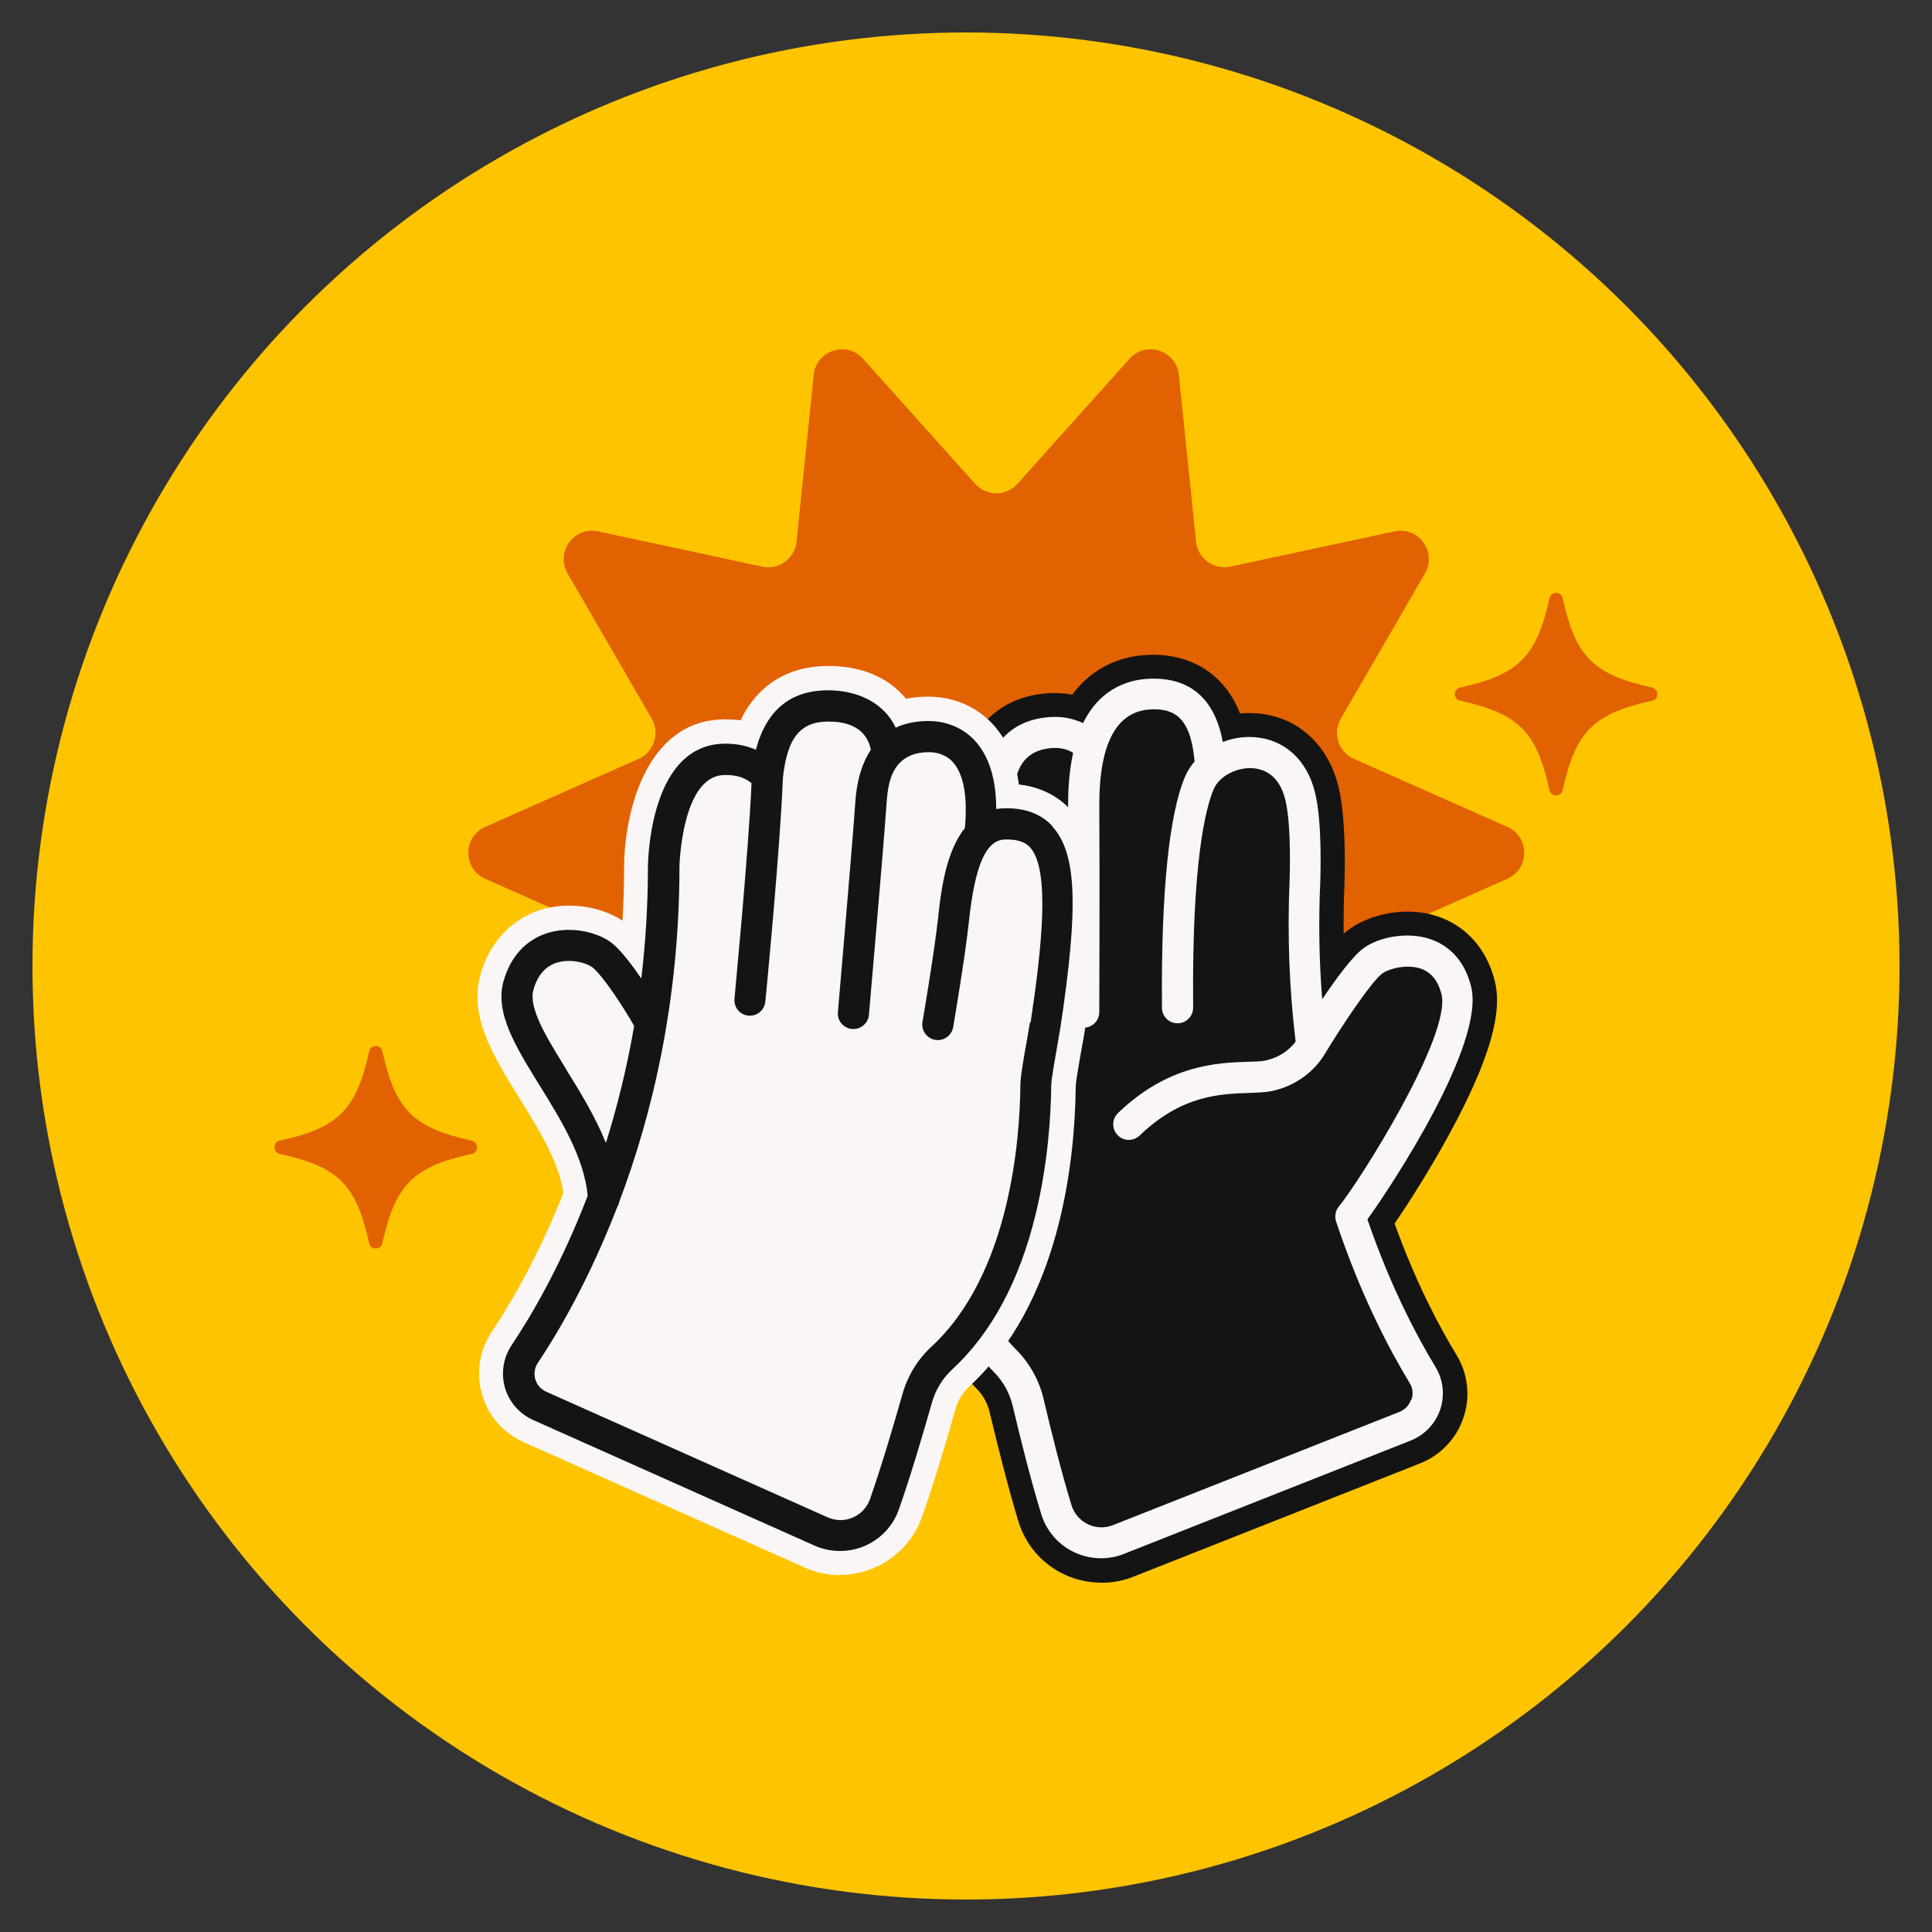 <?xml version="1.0" encoding="UTF-8"?>
<svg xmlns="http://www.w3.org/2000/svg" id="Camada_1" data-name="Camada 1" viewBox="0 0 119 119">
  <rect x="0" y="0" width="119" height="119" fill="#333333" stroke="none"/>
  <defs>
    <style>
      .cls-1 {
        fill: #e26100;
      }

      .cls-2 {
        fill: #141414;
      }

      .cls-3 {
        fill: #f9f6f5;
      }

      .cls-4 {
        fill: #ffc400;
      }
    </style>
  </defs>
  <circle class="cls-4" cx="59.5" cy="59.5" r="57.5"></circle>
  <g id="High_five" data-name="High five">
    <g>
      <path class="cls-1" d="M17.23,70.26c3.62-.8,4.71-1.89,5.51-5.51.1-.43.72-.43.81,0,.8,3.62,1.89,4.71,5.51,5.51.43.1.43.72,0,.81-3.62.8-4.71,1.89-5.51,5.51-.1.43-.72.43-.81,0-.8-3.62-1.89-4.71-5.51-5.51-.43-.1-.43-.72,0-.81Z"></path>
      <path class="cls-1" d="M89.93,42.35c3.62-.8,4.71-1.89,5.51-5.51.1-.43.72-.43.81,0,.8,3.62,1.89,4.71,5.51,5.51.43.1.43.72,0,.81-3.62.8-4.71,1.89-5.51,5.51-.1.43-.72.43-.81,0-.8-3.62-1.89-4.71-5.51-5.51-.43-.1-.43-.72,0-.81Z"></path>
      <path class="cls-1" d="M92.84,50.93l-9.45-4.19c-.95-.42-1.33-1.58-.8-2.48l5.18-8.94c.76-1.31-.4-2.91-1.88-2.59l-10.11,2.17c-1.02.22-2-.5-2.11-1.53l-1.06-10.28c-.16-1.51-2.03-2.12-3.04-.99l-6.9,7.7c-.7.78-1.91.78-2.61,0l-6.9-7.7c-1.01-1.13-2.89-.52-3.04.99l-1.06,10.28c-.11,1.04-1.09,1.75-2.11,1.53l-10.11-2.17c-1.48-.32-2.64,1.27-1.88,2.59l5.18,8.94c.52.9.15,2.05-.8,2.48l-9.45,4.19c-1.39.62-1.39,2.58,0,3.2l9.45,4.19c.95.42,1.33,1.58.8,2.48l-5.18,8.94c-.76,1.31.4,2.91,1.88,2.59l10.11-2.17c1.02-.22,2,.5,2.11,1.53l1.06,10.28c.16,1.51,2.03,2.12,3.04.99l6.9-7.7c.7-.78,1.91-.78,2.61,0l6.9,7.7c1.01,1.13,2.89.52,3.04-.99l1.06-10.28c.11-1.04,1.09-1.75,2.11-1.53l10.11,2.17c1.48.32,2.64-1.27,1.88-2.59l-5.18-8.94c-.52-.9-.15-2.05.8-2.48l9.45-4.19c1.39-.62,1.39-2.58,0-3.2Z"></path>
    </g>
    <g>
      <path class="cls-2" d="M67.83,97.48c-2.36,0-4.42-1.52-5.11-3.79-.65-2.15-1.32-4.84-1.77-6.73-.13-.54-.4-1.02-.78-1.41-2.51-2.53-4.23-6.07-5.12-10.52-.65-3.25-.7-6.3-.64-8.29,0-.38-.2-1.81-.28-2.43-.06-.44-.1-.78-.13-1-.75-7.06-.32-10.84,1.52-13.03.89-1.07,2.11-1.71,3.55-1.88.37-3.45,2.44-5.57,5.66-5.71.08,0,.16,0,.25,0,.36,0,.72.03,1.06.1,1.18-1.59,2.9-2.46,4.99-2.46,2.19,0,3.96,1,4.97,2.81.15.27.28.54.38.81.18-.02.37-.03.56-.03,2.72,0,4.83,1.75,5.51,4.57.5,2.09.37,5.55.36,5.94-.04,1.03-.06,2.06-.05,3.08.13-.11.22-.18.29-.23.91-.69,2.3-1.13,3.64-1.13,2.68,0,4.75,1.66,5.39,4.32.3,1.27.34,3.62-2.83,9.42-1.15,2.11-2.45,4.16-3.35,5.47,1.31,3.65,2.77,6.39,3.81,8.09.71,1.17.87,2.58.43,3.87-.43,1.29-1.41,2.32-2.68,2.82l-17.66,6.98c-.63.25-1.29.37-1.96.37h0Z"></path>
      <path class="cls-2" d="M83.16,74.93c1.03-1.23,7.29-10.74,6.53-13.91-.77-3.23-4.16-2.6-5.17-1.82-.96.74-2.95,3.89-3.59,4.93l-.24-.46c-.33-2.89-.47-6.01-.33-9.36,0,0,.15-3.45-.29-5.26-.89-3.71-4.97-3.11-6.12-1.09l.57-1.13c-.1-.78-.19-4.07-3.47-4.07-1.91,0-3.25,1.08-3.88,3.28-.79-.87-1.79-.94-2.31-.92-1,.04-3.27.33-3.38,4.16-.03,1.15-.05,1.95-.08,2.76-.02-.63-1.01-1.3-1.85-1.24-2.91.22-4.07,3.23-3.1,12.25.07.64.44,3.11.42,3.76-.1,3.05,0,11.93,5.05,17.03.7.71,1.19,1.6,1.42,2.57.4,1.71,1.07,4.42,1.73,6.58.49,1.62,2.26,2.48,3.83,1.85l17.66-6.98c1.25-.49,1.76-2,1.06-3.15-1.21-1.98-2.96-5.3-4.45-9.77Z"></path>
      <path class="cls-3" d="M84.23,75.1c1.55-2.15,7.23-10.78,6.39-14.3-.45-1.86-1.59-2.63-2.48-2.94-1.47-.52-3.3-.12-4.2.58-.67.51-1.66,1.86-2.5,3.11-.19-2.37-.23-4.78-.12-7.2,0-.15.15-3.6-.32-5.53-.48-1.98-1.85-3.26-3.68-3.41-.69-.06-1.38.05-2,.29-.49-2.59-1.92-3.9-4.28-3.9-1.31,0-3.2.45-4.33,2.74-.57-.27-1.22-.41-1.91-.38-2.68.12-4.21,1.93-4.3,5.09v.19c-.01.19-.02.36-.02.53-.34-.11-.69-.16-1.02-.13-1.17.09-2.11.55-2.81,1.38-1.52,1.83-1.88,5.39-1.18,11.92.02.19.07.54.12.96.11.8.31,2.29.29,2.66-.06,1.91,0,4.85.61,7.97.83,4.16,2.41,7.45,4.72,9.77.58.58.98,1.31,1.17,2.11.44,1.86,1.1,4.53,1.75,6.64.31,1.03,1.05,1.89,2.02,2.35.52.25,1.1.38,1.67.38.48,0,.96-.09,1.41-.27l17.66-6.98c.86-.34,1.52-1.04,1.82-1.91.29-.88.19-1.83-.29-2.62-1.14-1.88-2.78-4.96-4.2-9.11ZM86.91,86.22c-.12.34-.37.61-.7.74l-17.66,6.98c-.51.2-1.05.18-1.55-.06-.49-.24-.85-.66-1.01-1.19-.63-2.06-1.28-4.68-1.71-6.52-.27-1.14-.85-2.19-1.67-3.02-4.64-4.68-4.88-12.97-4.77-16.32.02-.5-.12-1.6-.31-2.99-.05-.39-.1-.72-.12-.91-.61-5.73-.37-9.16.75-10.49.36-.43.83-.65,1.47-.7.31-.02.71.22.81.37-.07,2.2.04,5.8.32,10.98.03.51.45.91.96.91.02,0,.04,0,.05,0,.53-.03.93-.48.9-1.01-.28-5.22-.39-8.79-.31-10.93.02-.77.05-1.52.07-2.57v-.19c.03-1.02.09-3.13,2.47-3.23.34-.01.79.04,1.2.3-.2.89-.31,1.96-.31,3.22.03,4.24,0,12.67,0,12.75,0,.53.43.96.96.96h0c.53,0,.96-.43.96-.96,0-.08.03-8.52,0-12.77,0-3.9,1.13-5.88,3.35-5.88,1.14,0,2.23.37,2.5,3.02,0,.07.01.13.02.19-.24.28-.44.6-.59.94-.98,2.31-1.47,7.13-1.42,13.94,0,.13,0,.23,0,.29,0,.53.43.96.96.96s.96-.43.96-.96c0-.07,0-.17,0-.3-.07-8.71.77-11.99,1.27-13.17.34-.79,1.42-1.36,2.43-1.28.7.06,1.61.44,1.98,1.95.4,1.66.26,4.96.26,5-.14,3.32-.02,6.64.37,9.85,0,.01,0,.02,0,.04-.21.29-.8.95-1.9,1.17-.24.05-.61.06-1.04.07-1.83.06-4.89.16-8,3.16-.38.37-.39.97-.02,1.36.37.38.97.39,1.36.02,2.58-2.49,4.97-2.56,6.73-2.62.52-.02.97-.03,1.37-.11,2.16-.44,3.13-2,3.28-2.26,1.06-1.75,2.86-4.45,3.55-4.98.37-.28,1.48-.62,2.4-.3.64.23,1.05.75,1.26,1.58.61,2.55-5.07,11.55-6.33,13.07,0,0,0,.01-.01.02-.02.02-.03.05-.05.07-.02.03-.04.06-.05.09-.01.02-.02.04-.03.06-.02.04-.03.07-.04.11,0,.02,0,.04-.01.06,0,.04-.02.08-.02.12,0,.02,0,.04,0,.06,0,.04,0,.08,0,.12,0,.02,0,.04.01.06,0,.04.02.08.03.12,0,0,0,0,0,.01,1.51,4.55,3.3,7.93,4.54,9.97.19.31.23.68.11,1.02Z"></path>
    </g>
    <g>
      <path class="cls-3" d="M51.75,97.02c-.75,0-1.48-.16-2.17-.46l-17.34-7.74c-1.24-.55-2.18-1.62-2.55-2.94-.38-1.31-.16-2.71.6-3.85,1.17-1.75,2.86-4.63,4.41-8.55-.27-1.92-1.51-3.91-2.71-5.84-1.61-2.6-3.13-5.05-2.39-7.63.75-2.61,2.84-4.23,5.46-4.23,1.21,0,2.39.34,3.28.93.07-1.12.1-2.24.1-3.37v-.03c.04-3.27,1.34-8.84,6.02-9,.09,0,.17,0,.25,0,.32,0,.63.02.91.06.12-.27.26-.53.43-.78.76-1.17,2.23-2.57,4.98-2.57.15,0,.3,0,.45.01,2.27.12,3.59,1.12,4.33,2.01.43-.09.89-.13,1.37-.13,1.58,0,3.02.63,4.03,1.76.83.93,1.34,2.15,1.55,3.65,1.66.19,2.69.98,3.27,1.66,2.02,2.34,1.83,6.54.79,13.48-.03.22-.09.55-.17.97-.11.62-.37,2.07-.39,2.44-.05,4.71-.97,13.37-6.57,18.54-.4.37-.69.84-.84,1.38-.42,1.5-1.25,4.36-2.06,6.64-.75,2.13-2.78,3.57-5.04,3.57h0Z"></path>
      <path class="cls-3" d="M61.82,50.75c-.64.02-1.14.28-1.54.7l.03-.04c.64-5.59-2.14-6.04-3.14-6.04-.62,0-1.74.07-2.56,1.04-.06-.79-.5-2.77-3.28-2.93-3.25-.18-3.88,2.33-4.1,4.37-.53-.64-1.37-1.13-2.71-1.08-3.59.12-3.66,6.58-3.66,6.58,0,3.46-.29,6.67-.78,9.62l-.12-.14s-1.73-3.03-2.85-3.97c-.98-.82-4.27-1.37-5.18,1.82-.9,3.13,4.94,7.84,5.24,13.14h0c-1.68,4.41-3.58,7.64-4.87,9.57-.75,1.12-.31,2.64.92,3.19l17.34,7.74c1.54.69,3.35-.09,3.91-1.68.75-2.13,1.54-4.81,2.01-6.5.27-.96.8-1.83,1.53-2.51,5.27-4.87,5.75-13.74,5.78-16.79,0-.64.49-3.1.59-3.73,1.35-8.97,1.05-12.49-2.57-12.37Z"></path>
      <path class="cls-2" d="M64.86,50.93c-.71-.8-1.74-1.19-3.07-1.14-.15,0-.29.02-.43.04,0-1.82-.43-3.22-1.27-4.16-.73-.82-1.76-1.26-2.92-1.26-.75,0-1.42.14-2,.41-.73-1.55-2.32-2.21-3.79-2.29-2.53-.14-4.15,1.09-4.82,3.65-.55-.24-1.23-.4-2.07-.37-1.34.05-3.13.78-4.06,4.03-.5,1.73-.52,3.43-.52,3.51,0,2.43-.15,4.74-.41,6.92-.56-.82-1.21-1.68-1.76-2.14-.8-.67-2.47-1.13-3.99-.67-.94.29-2.18,1.04-2.73,2.96-.56,1.95.73,4.03,2.22,6.44,1.29,2.08,2.74,4.43,2.96,6.79-1.67,4.35-3.53,7.48-4.69,9.21-.51.77-.66,1.72-.41,2.61.26.89.89,1.61,1.73,1.99l17.34,7.74c.5.22,1.03.33,1.57.33.52,0,1.04-.1,1.52-.31.99-.42,1.76-1.25,2.11-2.26.74-2.11,1.51-4.73,2.03-6.56.22-.79.66-1.51,1.26-2.06,2.4-2.22,4.13-5.43,5.13-9.55.75-3.09.94-6.02.96-7.93,0-.38.27-1.86.41-2.66.07-.41.13-.75.16-.94,1.12-7.44,1-10.67-.48-12.33ZM34.87,65.85c-1.2-1.94-2.34-3.77-2.01-4.9.25-.88.74-1.44,1.45-1.66.89-.27,1.89.05,2.19.3.69.58,1.91,2.46,2.56,3.6-.45,2.63-1.06,5.04-1.74,7.21-.65-1.62-1.59-3.15-2.46-4.55ZM63.44,62.97c-.03.18-.09.5-.15.89-.25,1.38-.44,2.48-.44,2.98-.03,3.35-.64,11.63-5.47,16.1-.86.79-1.48,1.81-1.8,2.95-.51,1.8-1.27,4.38-1.99,6.44-.18.52-.56.92-1.06,1.14-.5.22-1.05.21-1.55-.01l-17.34-7.74c-.33-.15-.57-.43-.67-.77-.1-.34-.04-.71.16-1.01,1.21-1.8,3.14-5.07,4.89-9.6.06-.09.1-.2.12-.31,2-5.29,3.71-12.28,3.71-20.66,0-.06.14-5.55,2.73-5.63.72-.03,1.29.14,1.71.5-.19,4.38-1.05,13.18-1.05,13.27-.05.53.33,1,.86,1.05.03,0,.06,0,.09,0,.49,0,.9-.37.95-.87.04-.39.92-9.47,1.08-13.76.28-2.61,1.14-3.58,3.09-3.48,1.61.09,2.17.93,2.33,1.73-.53.8-.86,1.85-.95,3.14-.27,3.78-1.08,12.93-1.08,13.02-.05.53.34.99.87,1.04.03,0,.06,0,.09,0,.49,0,.91-.38.95-.87,0-.09.82-9.26,1.09-13.06.05-.63.12-1.68.74-2.39.01-.01.03-.03.04-.04.38-.41.95-.69,1.82-.69.43,0,1.03.11,1.49.62.66.74.91,2.14.73,4.06-1.22,1.51-1.49,4.07-1.65,5.54-.23,2.12-.95,6.35-.96,6.39-.09.52.26,1.02.78,1.11.52.09,1.02-.26,1.11-.78.03-.18.74-4.33.97-6.52.37-3.45,1.05-5.01,2.21-5.04.98-.03,1.37.27,1.57.5,1.24,1.39.7,6.22.02,10.77Z"></path>
    </g>
  </g>
</svg>
